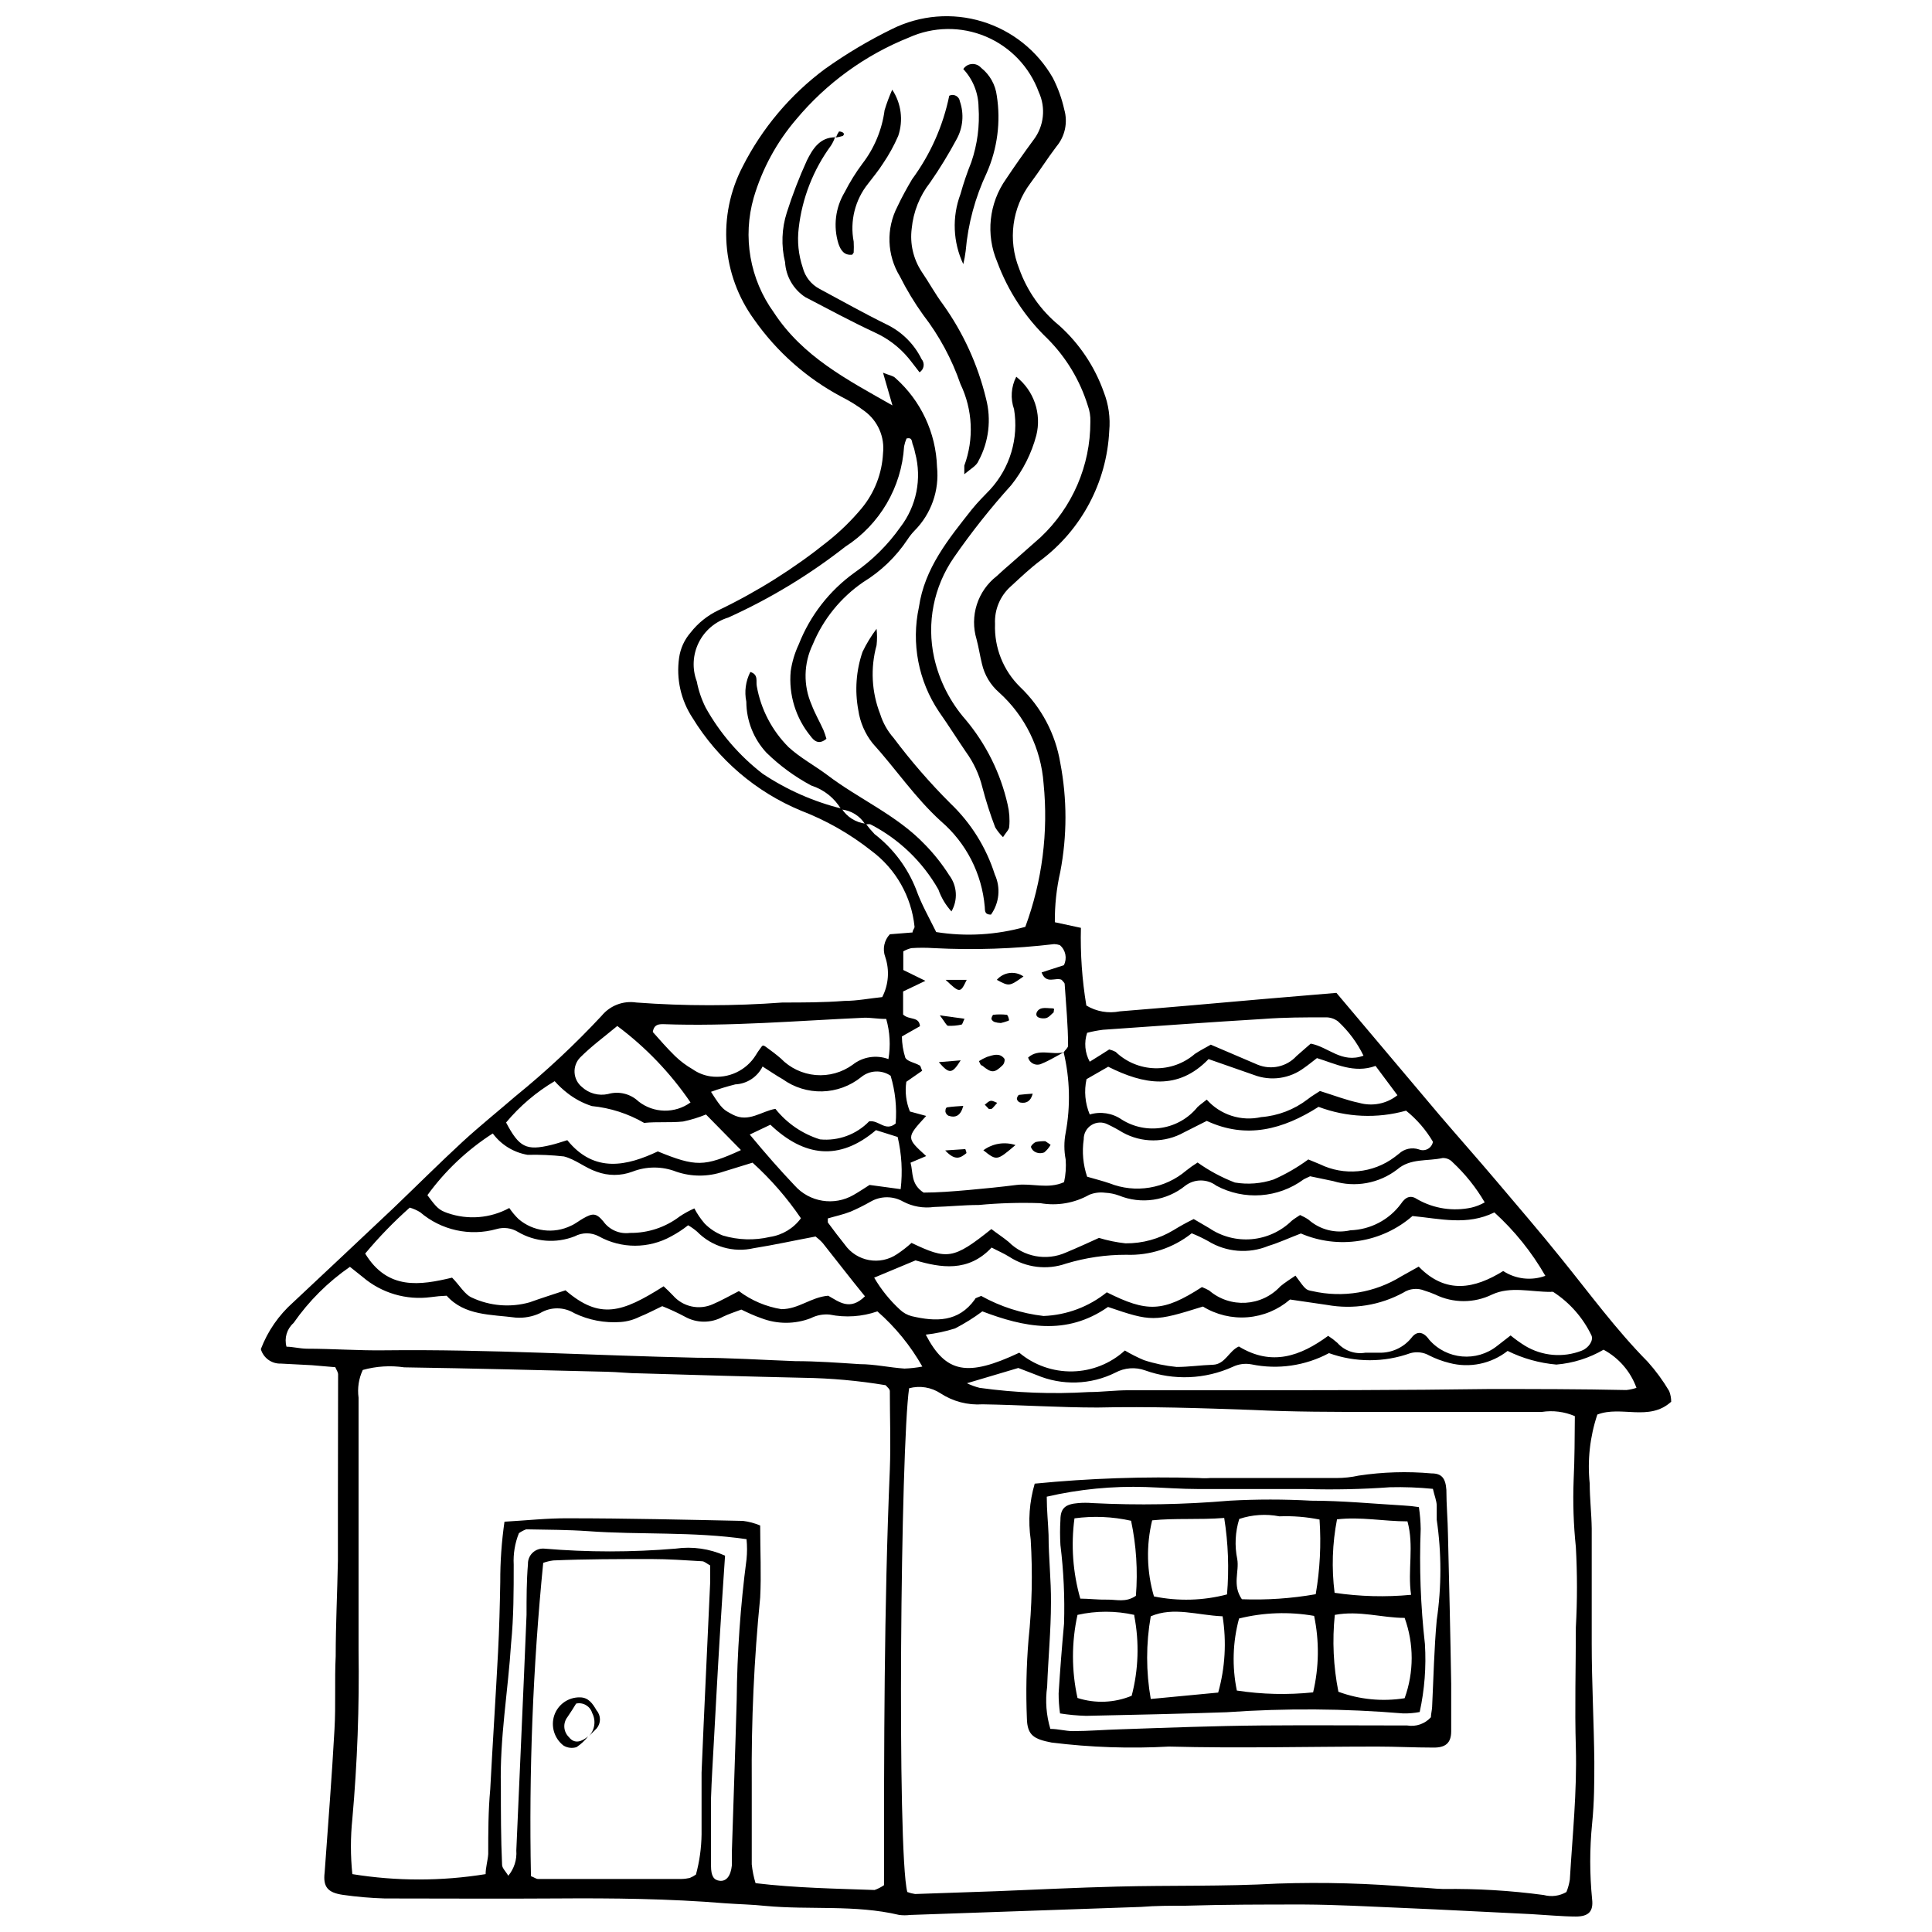 <?xml version="1.0" encoding="UTF-8"?>
<!-- Uploaded to: ICON Repo, www.svgrepo.com, Generator: ICON Repo Mixer Tools -->
<svg width="800px" height="800px" version="1.1" viewBox="144 144 512 512" xmlns="http://www.w3.org/2000/svg">
 <defs>
  <clipPath id="a">
   <path d="m213 148.09h374v503.81h-374z"/>
  </clipPath>
 </defs>
 <g clip-path="url(#a)">
  <path d="m423.54 388.4 6.914 1.488c-0.176 6.894 0.309 13.785 1.438 20.586 2.664 1.605 5.832 2.156 8.883 1.543 12.605-1.012 25.211-2.129 37.871-3.246l19.52-1.648 27.285 32.34c5 5.852 10.105 11.594 15.105 17.5 5.746 6.809 11.594 13.562 17.18 20.531 7.5 9.254 14.52 18.883 22.926 27.391 2.148 2.394 4.055 4.996 5.691 7.766 0.348 0.898 0.531 1.855 0.531 2.82-5.852 5.32-13.246 0.957-19.574 3.402-1.969 5.887-2.656 12.125-2.019 18.301 0 3.938 0.48 7.926 0.531 11.914v30.531c0 10.211 0.586 20.852 0.691 31.273 0 5.32 0 10.637-0.586 16.383-0.664 6.668-0.664 13.383 0 20.051 0.371 3.191-0.902 4.574-4.309 4.574-3.402 0-8.082-0.426-11.809-0.637-11.383-0.531-22.816-1.172-34.199-1.648-8.668-0.371-17.395-0.852-26.062-0.902-10.637 0-20.852 0-31.273 0.32-3.988 0-7.977 0-11.914 0.32l-61.113 2.129-0.004-0.008c-0.988 0.133-1.988 0.133-2.977 0-11.703-2.766-23.668-1.277-35.477-2.394-3.457-0.371-6.914-0.426-10.637-0.691-14.84-1.223-29.734-1.383-44.68-1.277s-30.316 0-45.422 0l-0.004 0.004c-3.738-0.109-7.469-0.43-11.172-0.957-3.988-0.586-5.32-2.074-4.84-5.957 0.902-12.66 1.914-25.266 2.606-37.926 0.371-6.438 0-12.871 0.32-19.359 0-8.402 0.426-16.859 0.586-25.316v-14.895l0.051-34.52c0-0.48-0.32-0.902-0.746-1.863l-6.223-0.531-8.188-0.426c-2.441 0.098-4.637-1.484-5.32-3.832 1.812-4.758 4.754-9.012 8.562-12.391 8.863-8.297 17.73-16.629 26.594-25 6.117-5.852 12.074-11.809 18.297-17.551 4.574-4.203 9.414-8.086 14.094-12.129h0.004c8.074-6.555 15.68-13.664 22.766-21.273 2.231-2.715 5.731-4.051 9.203-3.512 12.887 0.957 25.832 0.957 38.719 0 5.32 0 10.902 0 16.383-0.426 3.402 0 6.809-0.691 10.055-1.012 1.695-3.289 1.984-7.129 0.797-10.637-0.773-2.074-0.297-4.406 1.223-6.012l6.012-0.48c0-0.637 0.586-1.117 0.531-1.543v0.004c-0.824-8.008-4.973-15.305-11.438-20.105-5.648-4.469-11.945-8.055-18.668-10.641-11.93-4.949-21.984-13.551-28.723-24.57-3.102-4.703-4.371-10.383-3.562-15.957 0.348-2.461 1.402-4.769 3.031-6.648 1.98-2.543 4.531-4.586 7.445-5.957 10.293-4.941 19.984-11.043 28.883-18.191 3.309-2.625 6.34-5.586 9.043-8.832 3.398-4.125 5.375-9.234 5.637-14.57 0.477-4.305-1.367-8.535-4.84-11.117-1.938-1.461-4-2.742-6.168-3.832-9.242-4.918-17.191-11.953-23.191-20.531-4.207-5.793-6.723-12.641-7.258-19.781-0.535-7.137 0.93-14.285 4.227-20.641 5.164-10.207 12.629-19.074 21.805-25.902 5.656-4.031 11.633-7.59 17.875-10.641 7.41-3.664 15.941-4.363 23.848-1.949 7.91 2.41 14.598 7.75 18.703 14.93 1.363 2.66 2.383 5.484 3.031 8.402 0.98 3.406 0.203 7.074-2.074 9.789-2.394 3.137-4.519 6.543-6.914 9.734v-0.004c-4.867 6.504-5.992 15.066-2.981 22.605 2.098 5.918 5.777 11.141 10.637 15.105 5.348 4.812 9.406 10.883 11.809 17.66 1.27 3.266 1.762 6.777 1.438 10.266-0.656 13.602-7.348 26.199-18.242 34.359-2.766 2.074-5.32 4.519-7.871 6.863h-0.004c-2.812 2.519-4.34 6.176-4.148 9.945-0.238 6.258 2.176 12.324 6.648 16.703 5.633 5.371 9.367 12.426 10.641 20.105 1.832 9.539 1.832 19.34 0 28.879-1 4.383-1.48 8.863-1.438 13.352zm2.34 34.469c0.371-0.586 1.172-1.172 1.172-1.754 0-5.32-0.531-10.637-0.902-16.328 0-0.371-0.531-0.746-0.797-1.117-1.594-0.797-4.094 1.328-5.32-1.969l5.902-1.914v-0.004c0.922-1.805 0.484-4.008-1.066-5.316-0.48-0.16-0.98-0.25-1.488-0.27-10.59 1.258-21.266 1.617-31.914 1.066-1.984-0.133-3.973-0.133-5.957 0-0.742 0.184-1.461 0.473-2.129 0.852v4.945l5.852 2.871-5.902 2.82v6.117c1.648 1.543 4.254 0.426 4.469 3.086l-4.785 2.711h-0.004c0.02 1.914 0.324 3.812 0.906 5.637 0.531 1.012 2.445 1.277 3.723 2.019 0.32 0 0.426 0.797 0.746 1.438l-4.203 2.926c-0.395 2.664-0.062 5.383 0.957 7.875l4.309 1.172c-5.32 5.797-5.32 5.797 0 10.637l-4.148 1.754c0.746 2.711 0 5.637 3.457 7.926 3.617 0 7.82-0.32 11.969-0.691s8.402-0.797 12.605-1.328 8.352 1.172 12.66-0.746h-0.004c0.434-1.973 0.578-4 0.426-6.012-0.453-2.336-0.453-4.738 0-7.074 1.316-7.07 1.133-14.336-0.531-21.328zm-58.828-64.574c1.414 2.227 3.762 3.695 6.383 3.992 0.723 0.969 1.504 1.891 2.34 2.766 4.934 3.805 8.738 8.879 11.012 14.68 1.383 3.883 3.457 7.5 5.32 11.277v-0.004c7.879 1.254 15.934 0.781 23.613-1.383 4.477-12.125 6.133-25.113 4.84-37.977-0.664-9.273-4.898-17.926-11.805-24.148-2.269-1.977-3.852-4.621-4.523-7.551-0.531-2.129-0.852-4.363-1.438-6.543-0.902-2.996-0.879-6.195 0.07-9.176s2.781-5.606 5.25-7.527c1.277-1.172 2.555-2.34 3.883-3.457l7.766-6.859c8.438-7.934 13.215-19.004 13.191-30.586 0.062-1.484-0.176-2.965-0.691-4.359-2.07-6.66-5.719-12.719-10.637-17.66-5.938-5.691-10.5-12.656-13.352-20.371-3.086-7.231-2.199-15.547 2.34-21.969 2.34-3.512 4.785-6.969 7.285-10.371h0.004c2.769-3.637 3.301-8.508 1.383-12.66-2.434-6.648-7.527-11.988-14.055-14.734-6.527-2.742-13.906-2.644-20.359 0.27-11.582 4.641-21.836 12.078-29.84 21.648-5.18 6.043-9.023 13.109-11.277 20.742-3.008 10.438-1.047 21.676 5.32 30.477 7.66 11.703 19.254 17.715 31.434 24.629l-2.5-8.672c1.648 0.691 2.66 0.797 3.246 1.383 6.773 6 10.773 14.523 11.062 23.562 0.656 6.25-1.531 12.461-5.957 16.914-0.695 0.723-1.316 1.504-1.863 2.344-3.027 4.566-7.023 8.414-11.699 11.273-5.984 4.094-10.641 9.844-13.406 16.543-2.43 5.016-2.547 10.848-0.316 15.957 0.852 2.289 2.129 4.469 3.137 6.703 0.312 0.762 0.578 1.543 0.797 2.34-2.074 1.754-3.352 0.426-4.148-0.637v-0.004c-3.984-4.832-5.898-11.047-5.316-17.285 0.355-2.449 1.074-4.832 2.125-7.074 2.992-7.641 8.125-14.254 14.789-19.043 4.711-3.266 8.816-7.336 12.125-12.02 4.305-5.59 5.762-12.863 3.938-19.68-0.133-0.727-0.328-1.438-0.586-2.129-0.371-0.691 0-2.129-1.703-1.703v0.004c-0.285 0.664-0.496 1.359-0.637 2.074-0.664 10.84-6.449 20.715-15.586 26.594-9.547 7.477-19.957 13.777-31.008 18.773-3.422 1.039-6.258 3.445-7.84 6.648-1.582 3.207-1.77 6.922-0.512 10.266 0.465 2.441 1.273 4.805 2.394 7.023 3.793 6.766 8.914 12.699 15.051 17.445 6.402 4.269 13.492 7.402 20.957 9.254zm194.3 161c-2.762-1.191-5.805-1.578-8.777-1.117h-43.934c-10.957 0-21.914 0-32.816-0.531-13.617-0.48-27.285-0.957-40.957-0.637-10.16 0-20.316-0.691-30.477-0.852-3.941 0.27-7.863-0.758-11.168-2.926-2.453-1.605-5.469-2.09-8.301-1.328-2.234 15.105-3.246 122.76-0.48 133.5h0.004c0.668 0.25 1.363 0.43 2.074 0.531l21.594-0.746c10.637-0.426 21.277-0.957 31.914-1.223 14.148-0.371 28.297 0 42.551-0.797 12.172-0.41 24.359-0.07 36.488 1.012 2.445 0 4.945 0.371 7.445 0.426 8.895-0.125 17.781 0.406 26.598 1.594 2.027 0.547 4.191 0.262 6.008-0.797 0.43-1.062 0.73-2.168 0.906-3.297 0.691-11.648 1.914-23.242 1.594-34.945-0.32-10.637 0-21.277 0-31.914 0.391-7.086 0.391-14.191 0-21.277-0.617-5.898-0.812-11.836-0.586-17.766 0.27-5.691 0.27-11.168 0.32-16.914zm-183.08 124.3c0-36.809 0-73.508 1.543-110.16 0.266-6.914 0-13.883 0-20.852v0.004c-0.039-0.242-0.152-0.465-0.32-0.641l-0.797-0.852c-7.207-1.203-14.5-1.859-21.809-1.965-14.359-0.32-28.777-0.746-43.191-1.172-2.981 0-5.902-0.371-8.883-0.426-17.926-0.426-35.742-0.902-53.668-1.172l0.004 0.004c-3.68-0.543-7.43-0.309-11.012 0.691-1.07 2.285-1.461 4.836-1.117 7.34v48.402 18.617-0.004c0.223 14.895-0.328 29.789-1.648 44.629-0.504 4.859-0.504 9.762 0 14.625 11.699 1.891 23.621 1.891 35.32 0 0-1.754 0.586-3.672 0.691-5.32 0-5.691 0-11.438 0.531-17.129 0.637-12.129 1.438-24.254 2.074-36.434 0.32-6.172 0.48-12.395 0.586-18.562v0.004c-0.02-5.34 0.355-10.676 1.117-15.957 5.797-0.32 11.383-0.957 17.02-0.902 15.371 0 30.797 0.371 46.168 0.691v-0.004c1.574 0.195 3.113 0.605 4.574 1.223 0 6.754 0.32 12.977 0 19.094v0.004c-1.621 16.312-2.367 32.699-2.234 49.094v21.594c0.172 1.695 0.512 3.371 1.012 5 10.637 1.277 21.277 1.438 31.543 1.809h-0.004c0.887-0.312 1.727-0.742 2.5-1.277zm-93.559-2.394c0.957 0.371 1.383 0.746 1.863 0.746h37.977c0.75-0.008 1.5-0.098 2.234-0.266 0.582-0.234 1.137-0.539 1.648-0.906 0.941-3.469 1.441-7.043 1.488-10.637v-16.383c0.691-16.859 1.543-33.723 2.289-50.582v-4.309c-0.902-0.48-1.543-1.117-2.18-1.117-4.469-0.266-8.938-0.586-13.352-0.586-8.723 0-17.395 0-26.062 0.371l-0.004 0.004c-0.906 0.117-1.797 0.332-2.656 0.637-2.731 27.586-3.816 55.312-3.246 83.027zm90.953-158.61c1.836 3.144 4.129 5.992 6.809 8.457 0.879 0.844 1.957 1.449 3.137 1.754 6.383 1.488 12.395 1.648 16.754-4.469 0-0.371 0.797-0.48 1.648-0.902h0.004c5.109 2.848 10.73 4.652 16.539 5.32 6.117-0.234 11.992-2.434 16.758-6.277 10.637 5.32 14.84 5.32 25.211-1.383 0.656 0.258 1.297 0.559 1.914 0.902 5.566 4.773 13.914 4.281 18.883-1.113 1.277-1.062 2.66-1.914 3.988-2.82 2.711 3.723 2.711 3.777 4.469 4.094 8.082 1.852 16.57 0.434 23.617-3.934l4.574-2.555c7.234 7.445 14.84 5.852 22.395 1.172h-0.004c3.312 2.16 7.453 2.633 11.172 1.273-3.598-6.273-8.156-11.945-13.512-16.805-7.234 3.562-14.359 1.648-21.703 0.957-3.992 3.477-8.887 5.754-14.117 6.57-5.234 0.82-10.59 0.145-15.453-1.945-3.086 1.172-5.797 2.445-8.617 3.297v0.004c-5.219 2.148-11.148 1.672-15.957-1.277-1.41-0.785-2.867-1.477-4.363-2.074-4.91 3.91-11.062 5.93-17.34 5.691-5.402-0.016-10.781 0.773-15.957 2.34-5.023 1.762-10.586 1.094-15.051-1.809-1.438-0.902-2.981-1.543-4.68-2.445-6.223 6.648-13.562 5.32-20.16 3.402zm61.965 7.766c-11.117 7.766-22.34 5.32-33.297 1.172-2.281 1.703-4.699 3.215-7.231 4.519-2.531 0.805-5.133 1.355-7.766 1.648 5.32 10.211 11.012 11.277 24.785 4.785v0.004c3.945 3.301 8.953 5.059 14.098 4.953 5.144-0.109 10.074-2.074 13.879-5.539 1.625 0.961 3.312 1.812 5.055 2.551 2.812 0.918 5.723 1.523 8.668 1.809 3.191 0 6.383-0.48 9.629-0.586 3.246-0.105 4.254-3.723 6.863-4.84 8.723 5.32 16.328 2.555 23.668-2.82v0.004c0.863 0.555 1.68 1.176 2.445 1.859 1.852 2.086 4.644 3.07 7.394 2.609h3.723c3.266 0.07 6.383-1.359 8.457-3.883 1.438-1.969 3.191-1.809 4.785 0.48v-0.004c4.609 5.242 12.52 5.945 17.98 1.598l3.562-2.766c1.199 0.98 2.461 1.887 3.777 2.711 4.535 2.762 10.102 3.25 15.051 1.328 1.809-0.691 3.191-2.66 2.606-4.043v0.004c-2.258-4.711-5.773-8.707-10.156-11.543-0.23-0.055-0.465-0.055-0.691 0-5.32 0-10.637-1.543-15.477 0.691h-0.004c-4.762 2.34-10.34 2.34-15.105 0-0.898-0.395-1.824-0.73-2.766-1.012-1.867-0.785-4-0.586-5.691 0.531-6.156 3.344-13.266 4.488-20.16 3.246l-9.84-1.438c-3.152 2.719-7.086 4.363-11.238 4.699-4.148 0.336-8.297-0.66-11.844-2.836-12.926 4.043-13.617 4.043-25.16 0.105zm-64.41-2.82c-3.992-4.891-7.66-9.68-11.172-14.094-0.582-0.645-1.223-1.23-1.914-1.754-5.691 1.062-10.957 2.234-16.328 3.086v-0.004c-5.438 1.281-11.145-0.371-15.055-4.359-0.742-0.641-1.543-1.211-2.391-1.703-1.398 1.109-2.894 2.09-4.469 2.926-5.969 3.324-13.234 3.324-19.203 0-1.996-1.059-4.387-1.059-6.383 0-4.93 1.945-10.48 1.516-15.051-1.172-1.707-1.039-3.773-1.309-5.691-0.742-7.062 1.977-14.645 0.301-20.211-4.469-0.863-0.531-1.793-0.941-2.766-1.223-4.234 3.762-8.18 7.832-11.809 12.18 5.957 9.785 14.574 8.402 23.031 6.383 1.969 1.969 3.352 4.519 5.32 5.32h-0.004c4.766 2.207 10.16 2.641 15.215 1.223 3.246-1.172 6.488-2.18 9.52-3.191 9.148 7.871 15 5.902 26.008-1.062 0.797 0.746 1.648 1.543 2.445 2.394l0.004-0.004c2.633 3.055 6.965 4.004 10.637 2.34 2.234-0.957 4.363-2.18 6.863-3.457 3.312 2.488 7.184 4.133 11.273 4.789 4.574 0 7.82-3.191 12.395-3.562 2.871 1.594 5.742 4.094 9.734 0.156zm33.508-17.82c1.438 1.117 3.086 2.18 4.574 3.402v0.004c3.984 3.988 10.012 5.106 15.16 2.82 3.191-1.328 6.328-2.766 8.777-3.883 2.289 0.695 4.641 1.176 7.019 1.438 4.5 0.047 8.922-1.172 12.766-3.512 1.648-1.012 3.352-1.969 5.32-2.926l4.094 2.394c3.305 2.25 7.289 3.289 11.273 2.941 3.981-0.352 7.723-2.066 10.586-4.856 0.691-0.586 1.543-1.062 2.234-1.543 0.781 0.336 1.531 0.746 2.234 1.223 3.031 2.684 7.172 3.734 11.117 2.82 5.277-0.172 10.195-2.734 13.352-6.969 1.328-2.019 2.711-2.394 4.414-1.223 4.34 2.457 9.434 3.234 14.309 2.18 1.23-0.289 2.41-0.758 3.508-1.383-2.301-3.945-5.168-7.527-8.508-10.637-0.68-0.75-1.652-1.16-2.66-1.117-4.043 0.902-8.512 0-12.02 3.031-4.828 3.711-11.148 4.859-16.969 3.082l-6.117-1.277c-0.852 0.426-1.328 0.586-1.754 0.852v0.004c-3.301 2.422-7.219 3.863-11.305 4.156-4.086 0.293-8.168-0.578-11.781-2.508-2.434-1.855-5.809-1.855-8.242 0-2.426 1.965-5.336 3.242-8.422 3.699-3.086 0.461-6.242 0.082-9.133-1.094-1.18-0.43-2.414-0.684-3.668-0.746-1.426-0.188-2.871-0.004-4.203 0.531-3.938 2.223-8.523 3.012-12.977 2.234-5.449-0.188-10.902-0.027-16.332 0.48-3.938 0-7.926 0.426-11.859 0.531-2.812 0.387-5.68-0.113-8.191-1.438-2.652-1.516-5.91-1.516-8.562 0-1.727 0.984-3.5 1.871-5.32 2.66-2.019 0.797-4.094 1.223-6.062 1.809v1.062c1.488 2.019 2.981 3.988 4.519 5.902v0.004c3.164 4.453 9.305 5.562 13.828 2.5 1.352-0.895 2.633-1.891 3.832-2.981 9.414 4.469 11.008 4.469 21.168-3.668zm-87.23 20.43c-2.019 0.957-3.988 2.019-6.012 2.82v-0.004c-1.559 0.785-3.258 1.254-5 1.383-4.227 0.312-8.465-0.496-12.285-2.34-2.793-1.707-6.305-1.707-9.094 0-2.012 0.934-4.227 1.336-6.438 1.172-6.543-0.852-13.562-0.48-18.297-5.797v-0.004c-1.406 0.051-2.809 0.176-4.203 0.375-6.492 0.863-13.047-1.07-18.031-5.32l-3.402-2.711c-5.832 4.031-10.895 9.074-14.945 14.891-1.773 1.566-2.496 4-1.863 6.277 1.594 0 3.352 0.48 5.32 0.531 6.914 0 13.883 0.531 20.797 0.426 27.605-0.32 55.105 1.383 82.656 1.969 8.723 0 17.395 0.586 26.062 0.902 5.691 0 11.383 0.426 17.074 0.797 3.938 0 7.871 0.902 11.859 1.172 1.59-0.055 3.172-0.234 4.734-0.531-3.117-5.512-7.148-10.457-11.914-14.625-4.066 1.414-8.441 1.707-12.66 0.848-1.723-0.164-3.457 0.168-5 0.961-4.211 1.621-8.871 1.621-13.082 0-1.863-0.637-3.672-1.488-5.32-2.289-1.703 0.637-3.352 1.172-4.894 1.914-3.109 1.723-6.887 1.723-10 0-1.965-1.051-3.992-1.992-6.062-2.816zm-44.945-45.742v-0.004c-6.727 4.324-12.59 9.859-17.285 16.332 2.5 3.402 3.086 3.938 5.32 4.734l-0.004-0.004c5.406 1.891 11.355 1.41 16.383-1.328 0.715 1.055 1.535 2.035 2.449 2.926 3.875 3.316 9.355 4.008 13.934 1.754 1.117-0.48 2.129-1.328 3.191-1.914 2.445-1.383 3.402-1.543 5.32 0.746 1.598 2.266 4.324 3.453 7.074 3.086 4.762 0.062 9.406-1.473 13.191-4.363 1.23-0.82 2.527-1.531 3.883-2.129 0.75 1.43 1.66 2.769 2.711 3.992 1.367 1.395 3.019 2.484 4.84 3.191 4.062 1.211 8.371 1.34 12.5 0.371 3.281-0.492 6.231-2.273 8.191-4.945-3.676-5.402-7.977-10.348-12.82-14.734-2.606 0.797-5.32 1.648-7.766 2.394-4.031 1.379-8.41 1.379-12.445 0-3.742-1.469-7.902-1.469-11.648 0-3.051 1.141-6.414 1.141-9.469 0-3.031-1.012-5.637-3.297-8.668-4.043-3.195-0.359-6.414-0.5-9.629-0.426-3.68-0.625-6.977-2.644-9.199-5.641zm186.8 7.66v-0.004c3.059 2.184 6.387 3.973 9.895 5.32 3.434 0.578 6.961 0.305 10.266-0.797 3.254-1.43 6.34-3.215 9.203-5.32l3.086 1.277h-0.004c3.144 1.531 6.648 2.168 10.129 1.84 3.481-0.332 6.805-1.609 9.605-3.703l1.172-0.902c1.422-1.34 3.465-1.789 5.316-1.172 0.762 0.32 1.625 0.277 2.348-0.117 0.727-0.391 1.23-1.094 1.375-1.902-1.852-3.16-4.269-5.953-7.125-8.246-7.641 2.144-15.766 1.789-23.191-1.012-9.414 6.012-19.148 8.617-29.625 3.723l-6.012 3.035c-5.074 2.84-11.258 2.84-16.328 0-1.273-0.781-2.586-1.492-3.938-2.129-1.367-0.691-2.996-0.617-4.293 0.203-1.297 0.816-2.07 2.254-2.035 3.785-0.484 3.324-0.176 6.715 0.902 9.895 2.18 0.637 4.094 1.117 5.957 1.754 3.363 1.332 7.027 1.727 10.598 1.133 3.57-0.59 6.91-2.137 9.668-4.484 0.984-0.789 2.012-1.516 3.086-2.18zm-61.113 58.508v-0.004c1.074 0.52 2.195 0.93 3.352 1.223 9.582 1.332 19.277 1.703 28.934 1.117 3.457 0 6.969-0.48 10.637-0.48h27.551c22.605 0 45.211 0 67.762-0.32 12.18 0 24.359 0 36.488 0.266l0.004 0.004c0.922-0.098 1.832-0.293 2.711-0.586-1.562-4.328-4.668-7.926-8.723-10.105-3.82 2.227-8.09 3.57-12.5 3.938-4.496-0.391-8.879-1.617-12.922-3.617-4.356 3.426-10.07 4.606-15.426 3.191-1.84-0.457-3.625-1.117-5.32-1.969-1.516-0.867-3.312-1.094-5-0.637-6.977 2.508-14.613 2.508-21.594 0-6.285 3.363-13.551 4.418-20.531 2.977-1.676-0.316-3.406-0.094-4.945 0.641-7.328 3.332-15.668 3.676-23.246 0.957-2.586-0.934-5.449-0.719-7.871 0.586-6.539 3.262-14.18 3.496-20.902 0.637l-4.84-1.863zm-118.72 39.73c-1.066 2.648-1.535 5.5-1.383 8.352 0 6.969 0 13.938-0.691 20.852-0.797 12.605-3.031 25.105-2.711 37.816 0 6.914 0 13.883 0.32 20.852 0 0.902 1.012 1.809 1.648 2.926l-0.004-0.004c1.555-1.871 2.316-4.277 2.129-6.703 0.902-20.852 1.863-41.648 2.711-62.445 0-4.469 0-8.938 0.371-13.402h0.004c-0.051-1.133 0.387-2.231 1.199-3.023s1.922-1.199 3.055-1.125c11.609 0.984 23.281 0.984 34.891 0 4.453-0.629 8.988 0.02 13.086 1.863-0.48 7.234-0.957 14.094-1.383 21.277-0.586 9.359-1.062 18.777-1.594 28.191-0.266 4.945-0.586 9.895-0.746 14.84v17.871c0 2.766 0.746 3.828 2.34 3.988s2.871-1.062 3.191-4.094v-3.723c0.426-13.402 0.902-26.594 1.277-40.156v-0.008c0.117-12.449 0.984-24.883 2.606-37.23 0.176-1.77 0.176-3.551 0-5.32-14.254-2.074-28.191-1.117-42.02-2.129-5.32-0.371-10.637-0.371-16.383-0.48v0.004c-0.68 0.25-1.324 0.59-1.914 1.012zm182.76-125.63c-8.086 8.402-17.18 6.754-26.594 2.019l-5.746 3.297c-0.684 3.137-0.387 6.402 0.852 9.363 2.875-0.863 5.988-0.375 8.457 1.328 3.172 2.012 6.973 2.785 10.68 2.18 3.707-0.609 7.062-2.559 9.426-5.477 0.691-0.637 1.438-1.172 2.445-1.969h0.004c1.77 1.988 4.039 3.469 6.574 4.281 2.535 0.816 5.242 0.934 7.84 0.348 4.484-0.344 8.773-1.992 12.34-4.734 1.117-0.902 2.394-1.594 3.246-2.18 3.777 1.172 7.019 2.445 10.371 3.137h-0.004c3.516 1.004 7.301 0.254 10.16-2.019l-5.797-7.766c-5.691 2.074-10.637-0.586-15.531-2.074-1.383 1.062-2.34 1.863-3.352 2.555v-0.004c-3.82 2.902-8.867 3.629-13.352 1.914zm-85.422-10.641c-2.394 0-4.094-0.371-5.852-0.32-17.766 0.797-35.582 2.34-53.188 1.703-1.172 0-2.5 0-2.82 2.074 1.809 2.019 3.723 4.254 5.852 6.328v0.004c1.426 1.379 3.016 2.574 4.734 3.562 1.395 0.977 2.996 1.613 4.68 1.863 4.797 0.672 9.539-1.562 12.074-5.691 0.48-0.852 1.062-1.543 1.488-2.18 0.426-0.637 0.957 0 1.062 0 1.383 1.012 2.766 2.019 4.043 3.137 2.445 2.523 5.715 4.078 9.215 4.383 3.5 0.301 6.988-0.668 9.828-2.734 2.68-2.113 6.269-2.68 9.469-1.488 0.598-3.547 0.398-7.18-0.586-10.641zm-38.562 34.68-9.203-9.359c-1.957 0.801-3.988 1.426-6.062 1.859-3.402 0.371-6.863 0-10.32 0.371l0.004 0.004c-4.258-2.465-8.992-3.988-13.883-4.469-2.352-0.758-4.551-1.93-6.492-3.457-1.207-0.941-2.328-1.992-3.348-3.141-4.887 2.894-9.238 6.598-12.875 10.957 3.457 6.543 5.32 7.555 11.914 5.957 1.383-0.32 2.711-0.797 4.309-1.277 7.234 8.938 15.957 6.754 23.988 2.981 10.055 4.098 12.289 4.098 21.969-0.316zm97.656-26.594c0.594 0.141 1.164 0.355 1.703 0.637 2.805 2.695 6.512 4.242 10.402 4.344 3.887 0.098 7.668-1.262 10.605-3.809 1.594-1.062 3.352-1.914 4.203-2.445l12.445 5.32v-0.004c3.562 1.461 7.66 0.547 10.266-2.289 1.277-1.172 2.606-2.234 3.777-3.297 4.68 0.852 8.191 5.32 13.988 3.191-1.664-3.426-3.957-6.512-6.754-9.094-0.98-0.738-2.184-1.113-3.406-1.066-5.32 0-10.902 0-16.383 0.426-14.094 0.852-28.242 1.863-42.551 2.871v0.004c-1.398 0.176-2.781 0.445-4.148 0.797-0.844 2.539-0.594 5.312 0.691 7.66 2.18-1.332 3.723-2.34 5.16-3.246zm-105.53 11.223c3.031 4.785 3.352 4.734 5.797 6.062 4.203 2.18 7.606-0.957 11.277-1.543v0.004c3.035 3.816 7.152 6.633 11.809 8.082 4.844 0.477 9.645-1.285 13.031-4.785 2.66-0.371 4.254 2.82 7.019 0.586 0.352-4.266-0.098-8.562-1.328-12.66-2.398-1.641-5.59-1.488-7.82 0.371-2.93 2.352-6.551 3.676-10.309 3.773-3.758 0.094-7.441-1.043-10.488-3.242-1.703-0.957-3.297-2.074-5.32-3.352-1.371 2.777-4.141 4.59-7.234 4.734-2.176 0.547-4.324 1.203-6.434 1.969zm10.266 11.328c4.414 5.32 8.031 9.414 11.914 13.512 3.945 4.422 10.453 5.465 15.586 2.5 1.488-0.852 2.926-1.809 4.254-2.66l8.246 1.117h-0.004c0.543-4.621 0.273-9.301-0.797-13.828l-5.746-1.809c-9.734 8.297-19.094 7.019-27.977-1.438zm-15.691-8.512v0.004c-5.305-7.785-11.867-14.633-19.414-20.266-3.512 2.926-6.809 5.32-9.84 8.352-1.031 1.07-1.57 2.527-1.477 4.012 0.09 1.488 0.801 2.867 1.953 3.805 1.863 1.719 4.445 2.414 6.918 1.863 2.852-0.828 5.93-0.078 8.082 1.969 4.019 3.156 9.641 3.262 13.777 0.266z" fill-rule="evenodd"/>
 </g>
 <path d="m418.21 537.18c14.477-1.422 29.027-1.918 43.562-1.492 0.992 0.082 1.988 0.082 2.981 0h33.457-0.004c1.969 0 3.93-0.211 5.852-0.637 6.391-0.965 12.871-1.16 19.309-0.586 2.711 0 3.723 1.277 3.938 4.363 0 3.988 0.371 7.977 0.426 11.914 0.32 13.137 0.637 26.277 0.852 39.414v12.66c0 3.137-1.543 4.363-4.785 4.309-4.945 0-9.895-0.266-14.84-0.266-18.352 0-36.754 0.48-55.105 0l-0.004-0.004c-10.398 0.578-20.832 0.223-31.168-1.062-4.629-0.902-6.438-1.863-6.543-6.383-0.285-6.934-0.141-13.879 0.426-20.797 0.93-8.836 1.125-17.73 0.586-26.594-0.715-4.969-0.352-10.027 1.062-14.84zm3.191 3.457c0 3.777 0.371 6.969 0.48 10.16 0 5.957 0.691 11.914 0.637 17.871 0 7.445-0.746 14.895-1.012 22.34v-0.004c-0.527 3.742-0.238 7.555 0.852 11.172 2.074 0 4.043 0.586 5.957 0.586 4.203 0 8.457-0.371 12.66-0.48 12.395-0.426 24.84-0.902 37.234-1.012 12.395-0.105 25.797 0 38.723 0h-0.004c2.328 0.395 4.695-0.43 6.277-2.18 0-0.746 0.266-1.754 0.32-2.711 0.371-7.66 0.531-15.371 1.223-23.031 1.293-8.82 1.293-17.777 0-26.598v-3.723c0-1.223-0.637-2.766-1.012-4.469v0.004c-3.781-0.375-7.582-0.52-11.383-0.426-7.414 0.531-14.852 0.691-22.285 0.477h-28.297c-4.68 0-9.414-0.371-14.094-0.531-8.832-0.293-17.664 0.566-26.277 2.555z" fill-rule="evenodd"/>
 <path d="m413.32 243.84c2.289 1.801 4.008 4.223 4.953 6.981 0.941 2.754 1.07 5.723 0.363 8.551-1.277 4.809-3.543 9.301-6.648 13.191-5.477 6.066-10.559 12.477-15.211 19.199-5.352 7.738-7.242 17.355-5.215 26.543 1.363 6.09 4.234 11.742 8.352 16.434 5.441 6.492 9.25 14.188 11.117 22.445 0.461 1.934 0.605 3.926 0.426 5.906 0 0.746-0.852 1.488-1.648 2.766-0.797-0.781-1.492-1.656-2.074-2.606-1.328-3.484-2.465-7.035-3.406-10.641-0.836-3.371-2.316-6.551-4.359-9.359-2.394-3.512-4.629-7.074-7.129-10.637-5.461-8.133-7.383-18.137-5.316-27.715 1.488-10.32 7.82-18.031 13.988-25.852 1.543-1.914 3.297-3.672 4.894-5.32l-0.004 0.004c5.266-5.742 7.602-13.586 6.332-21.273-1-2.832-0.789-5.949 0.586-8.617z" fill-rule="evenodd"/>
 <path d="m399.55 269.68v-2.289 0.004c2.602-7.039 2.234-14.832-1.012-21.598-2.277-6.613-5.617-12.812-9.891-18.348-2.324-3.238-4.387-6.652-6.172-10.215-3.441-5.629-3.684-12.652-0.637-18.508 1.172-2.5 2.5-4.894 3.883-7.234 4.844-6.574 8.199-14.125 9.84-22.125 0.566-0.281 1.23-0.273 1.789 0.023 0.559 0.293 0.941 0.84 1.027 1.465 1.156 3.344 0.828 7.019-0.902 10.105-2.106 3.922-4.434 7.723-6.969 11.383-2.766 3.527-4.465 7.773-4.894 12.234-0.508 3.981 0.414 8.016 2.609 11.383 1.969 2.871 3.617 5.957 5.691 8.723 5.348 7.492 9.211 15.941 11.379 24.891 1.469 5.566 0.766 11.48-1.965 16.543-0.535 1.328-1.969 2.019-3.777 3.562z" fill-rule="evenodd"/>
 <path d="m373.27 362.45c-1.375-2.231-3.719-3.688-6.328-3.934-1.77-3.019-4.594-5.273-7.926-6.332-4.367-2.324-8.379-5.262-11.914-8.723-3.406-3.676-5.305-8.496-5.32-13.508-0.551-2.668-0.176-5.445 1.066-7.875 2.234 0.691 1.438 2.5 1.703 3.723l-0.004 0.004c1.078 6.148 4.031 11.816 8.457 16.223 3.086 2.82 6.863 4.84 10.211 7.34 8.457 6.438 18.457 10.637 25.902 18.457h0.004c2.422 2.481 4.582 5.207 6.438 8.137 2.102 2.781 2.332 6.555 0.582 9.574-1.531-1.68-2.707-3.652-3.457-5.797-4.18-7.359-10.406-13.348-17.922-17.234-0.375-0.211-1.012 0-1.492-0.055z" fill-rule="evenodd"/>
 <path d="m376.3 310.64c0.164 1.449 0.164 2.91 0 4.359-1.656 6.027-1.32 12.426 0.961 18.246 0.73 2.336 1.945 4.492 3.562 6.328 4.613 6.152 9.66 11.965 15.105 17.395 5.414 5.176 9.438 11.633 11.703 18.777 1.598 3.469 1.211 7.527-1.012 10.637-1.863 0-1.543-1.223-1.648-2.074-0.754-8.781-4.914-16.914-11.598-22.66-6.863-6.223-11.969-13.883-18.137-20.691-2.008-2.539-3.312-5.566-3.777-8.773-0.965-5.152-0.578-10.469 1.117-15.426 1.035-2.16 2.281-4.207 3.723-6.117z" fill-rule="evenodd"/>
 <path d="m365.4 180.01c-0.27 0.902-0.664 1.762-1.168 2.551-4.719 6.434-7.672 13.988-8.566 21.914-0.426 3.512-0.062 7.074 1.066 10.426 0.625 2.457 2.269 4.527 4.519 5.691 5.852 3.137 11.703 6.438 17.66 9.359v0.004c4.047 1.934 7.324 5.176 9.309 9.199 0.445 0.52 0.641 1.203 0.539 1.879-0.102 0.676-0.496 1.27-1.074 1.633-1.012-1.277-1.969-2.606-3.031-3.883-2.394-2.84-5.394-5.109-8.773-6.648-6.277-2.926-12.395-6.223-18.512-9.414-3.133-2.074-5.106-5.504-5.32-9.254-1.062-4.359-0.898-8.926 0.48-13.191 1.496-4.695 3.273-9.293 5.32-13.777 1.488-2.981 3.402-6.172 7.606-6.117z" fill-rule="evenodd"/>
 <path d="m399.28 214c-2.746-5.836-3.012-12.527-0.746-18.562 0.797-2.871 1.758-5.695 2.871-8.457 1.609-4.699 2.262-9.676 1.918-14.629-0.051-3.738-1.492-7.32-4.043-10.051 0.512-0.781 1.359-1.273 2.285-1.336 0.93-0.062 1.836 0.312 2.449 1.016 2.301 1.824 3.789 4.481 4.148 7.394 1.082 6.922 0.156 14.008-2.66 20.422-3.074 6.512-4.965 13.52-5.586 20.691-0.145 1.184-0.355 2.356-0.637 3.512z" fill-rule="evenodd"/>
 <path d="m380.45 167.77c2.391 3.613 2.977 8.129 1.594 12.234-1.113 2.566-2.465 5.027-4.043 7.34-1.172 1.863-2.606 3.562-3.938 5.32h0.004c-3.477 4.309-4.879 9.934-3.832 15.371 0.055 0.973 0.055 1.949 0 2.926 0 0-0.266 0.32-0.371 0.531-2.18 0.266-3.086-1.223-3.672-2.926-1.41-4.566-0.812-9.52 1.648-13.617 1.348-2.644 2.91-5.172 4.684-7.551 3.188-4.129 5.223-9.031 5.902-14.203 0.562-1.848 1.238-3.66 2.023-5.426z" fill-rule="evenodd"/>
 <path d="m365.56 180.38c0.199-0.543 0.469-1.062 0.797-1.543 0 0 0.691 0 1.117 0.371 0.426 0.375-0.105 0.801-0.105 0.801-0.59 0.199-1.195 0.34-1.809 0.426z" fill-rule="evenodd"/>
 <path d="m299.87 604.14c-0.867 1.117-1.91 2.09-3.086 2.871-1.16 0.363-2.422 0.211-3.457-0.426-2.422-1.875-3.402-5.07-2.449-7.977 0.98-2.914 3.738-4.856 6.809-4.789 2.289 0 3.402 1.703 4.414 3.457 1.188 1.375 1.188 3.41 0 4.789l-2.074 2.074c1.605-1.648 1.969-4.137 0.906-6.172-0.543-1.82-2.402-2.914-4.254-2.5-0.691 1.117-1.438 2.34-2.289 3.562-1.254 1.609-1.094 3.902 0.371 5.32 1.543 1.969 3.457 1.172 5.109-0.211z" fill-rule="evenodd"/>
 <path d="m413.11 447.45c-4.945 4.203-4.945 4.203-8.512 1.383 2.449-1.812 5.617-2.324 8.512-1.383z" fill-rule="evenodd"/>
 <path d="m403.43 425.21c0.676-0.434 1.387-0.805 2.129-1.117 1.594-0.48 3.297-1.172 4.574 0.426 0.266 0.32 0 1.488-0.531 1.863-2.074 2.019-2.871 2.019-5.32 0-0.375-0.004-0.426-0.27-0.852-1.172z" fill-rule="evenodd"/>
 <path d="m415.24 402.77c-3.777 2.66-3.777 2.66-7.074 0.902 1.777-2.07 4.832-2.461 7.074-0.902z" fill-rule="evenodd"/>
 <path d="m425.88 422.87c-1.914 1.012-3.777 2.18-5.746 2.981v-0.004c-0.688 0.367-1.504 0.402-2.219 0.09-0.715-0.309-1.25-0.93-1.449-1.684 2.82-2.5 6.328-0.586 9.414-1.383z" fill-rule="evenodd"/>
 <path d="m394.6 403.67h5.586c-1.703 3.562-1.812 3.562-5.586 0z" fill-rule="evenodd"/>
 <path d="m399.28 437.07c-0.691 2.606-2.019 3.246-3.938 2.606v0.004c-0.406-0.223-0.699-0.613-0.797-1.066 0-0.371 0-1.117 0.531-1.172 1.438-0.211 2.766-0.262 4.203-0.371z" fill-rule="evenodd"/>
 <path d="m398.59 425c-2.289 3.672-3.031 3.672-5.797 0.48z" fill-rule="evenodd"/>
 <path d="m393.06 413.08 6.543 0.902c-0.426 0.852-0.531 1.488-0.797 1.543l-0.004 0.004c-1.168 0.262-2.367 0.371-3.562 0.316-0.426-0.051-0.797-0.957-2.18-2.766z" fill-rule="evenodd"/>
 <path d="m409.23 415.11c-0.559-0.016-1.113-0.105-1.648-0.266-0.379-0.141-0.688-0.43-0.852-0.801 0-0.371 0.32-1.117 0.531-1.117 1.168-0.133 2.344-0.133 3.512 0 0.266 0 0.48 0.691 0.586 1.117 0.105 0.426 0 0.426-0.32 0.531v0.004c-0.59 0.215-1.195 0.391-1.809 0.531z" fill-rule="evenodd"/>
 <path d="m421.04 446.43 1.383 0.957c-0.434 0.773-1.012 1.461-1.703 2.019-0.684 0.27-1.441 0.27-2.125 0-0.656-0.242-1.168-0.77-1.383-1.434 0-0.371 0.746-1.117 1.277-1.328l-0.004-0.004c0.84-0.172 1.699-0.242 2.555-0.211z" fill-rule="evenodd"/>
 <path d="m394.49 448.88 5.32-0.371s0.426 1.012 0.266 1.117c-1.438 1.117-2.82 2.234-5.586-0.746z" fill-rule="evenodd"/>
 <path d="m423.27 412.23c-0.691 0.586-1.328 1.438-2.129 1.594-0.797 0.16-2.18 0-2.445-0.691-0.266-0.691 0.371-1.703 1.383-1.914s1.863 0 2.766 0c0.902 0.004 0.266 0.586 0.426 1.012z" fill-rule="evenodd"/>
 <path d="m417.68 433.83c-0.531 2.074-1.754 2.66-3.352 2.34-0.434-0.145-0.758-0.508-0.852-0.957 0-0.32 0.32-1.012 0.586-1.062 1.172-0.16 2.34-0.215 3.617-0.32z" fill-rule="evenodd"/>
 <path d="m406.09 437.92-1.117-1.172c0.531-0.371 1.012-0.957 1.594-1.012 0.586-0.055 1.117 0.32 1.703 0.531-0.426 0.48-0.797 0.957-1.223 1.383-0.426 0.43-0.48 0.164-0.957 0.27z" fill-rule="evenodd"/>
 <path d="m520.02 543.4c0.293 1.918 0.453 3.856 0.48 5.797-0.398 10.172-0.027 20.359 1.117 30.477 0.375 6.047-0.09 12.113-1.383 18.031-1.438 0.273-2.898 0.398-4.363 0.371-15.57-1.301-31.219-1.41-46.805-0.316-12.395 0.426-24.785 0.691-37.234 0.957-2.316-0.066-4.625-0.281-6.914-0.641-0.25-1.762-0.375-3.539-0.371-5.316 0.391-6.172 0.867-12.34 1.438-18.512h-0.004c0.215-6.945-0.105-13.898-0.957-20.797-0.133-2.215-0.133-4.434 0-6.648 0-3.191 1.383-4.203 4.734-4.469 1.238-0.105 2.484-0.105 3.723 0 12.129 0.613 24.285 0.398 36.383-0.637 7.191-0.398 14.402-0.398 21.594 0 8.191 0 16.328 0.797 24.52 1.277 1.355 0.066 2.703 0.211 4.043 0.426zm-27.34 23.086v-0.004c1.125-6.531 1.465-13.172 1.012-19.785-3.5-0.707-7.07-0.992-10.637-0.852-3.547-0.691-7.211-0.453-10.641 0.691-1.074 3.445-1.258 7.106-0.531 10.637 0.586 3.297-1.383 6.863 1.223 10.637v0.004c6.555 0.25 13.117-0.195 19.574-1.332zm-0.426 5.746v-0.004c-6.606-1.16-13.383-0.922-19.891 0.691-1.691 6.231-1.891 12.77-0.586 19.094 6.691 1.02 13.48 1.18 20.211 0.48 1.574-6.656 1.668-13.574 0.266-20.266zm-23.086-5.691 0.004-0.004c0.574-6.762 0.324-13.566-0.746-20.266-6.703 0.531-12.977 0-19.094 0.637-1.613 6.644-1.449 13.598 0.477 20.16 6.41 1.312 13.035 1.133 19.363-0.531zm-2.34 26.008 0.004-0.004c1.844-6.574 2.242-13.469 1.168-20.211-6.703-0.266-12.926-2.606-19.043 0h0.004c-1.277 7.25-1.277 14.664 0 21.914zm49.414 1.488c2.488-6.875 2.488-14.402 0-21.277-6.012 0-11.969-2.019-18.512-0.797h0.004c-0.699 6.801-0.379 13.664 0.957 20.371 5.625 2.07 11.688 2.656 17.605 1.703zm1.703-27.391c-0.957-6.648 0.852-12.871-0.957-19.469-6.383 0-12.395-1.277-18.668-0.531v-0.004c-1.246 6.414-1.461 12.988-0.641 19.469 6.711 0.992 13.516 1.172 20.266 0.531zm-73.348 5.32v-0.004c-4.957-1.117-10.098-1.117-15.051 0-1.598 7.254-1.598 14.766 0 22.02 4.703 1.516 9.793 1.309 14.359-0.586 1.809-6.914 2.043-14.148 0.691-21.168zm-0.852-24.949c-4.922-1.102-10-1.316-15-0.641-0.957 7.121-0.43 14.367 1.543 21.277 2.289 0 4.68 0.32 7.129 0.266 2.445-0.055 4.894 0.852 7.606-1.012 0.539-6.656 0.105-13.359-1.277-19.891z" fill-rule="evenodd"/>
</svg>